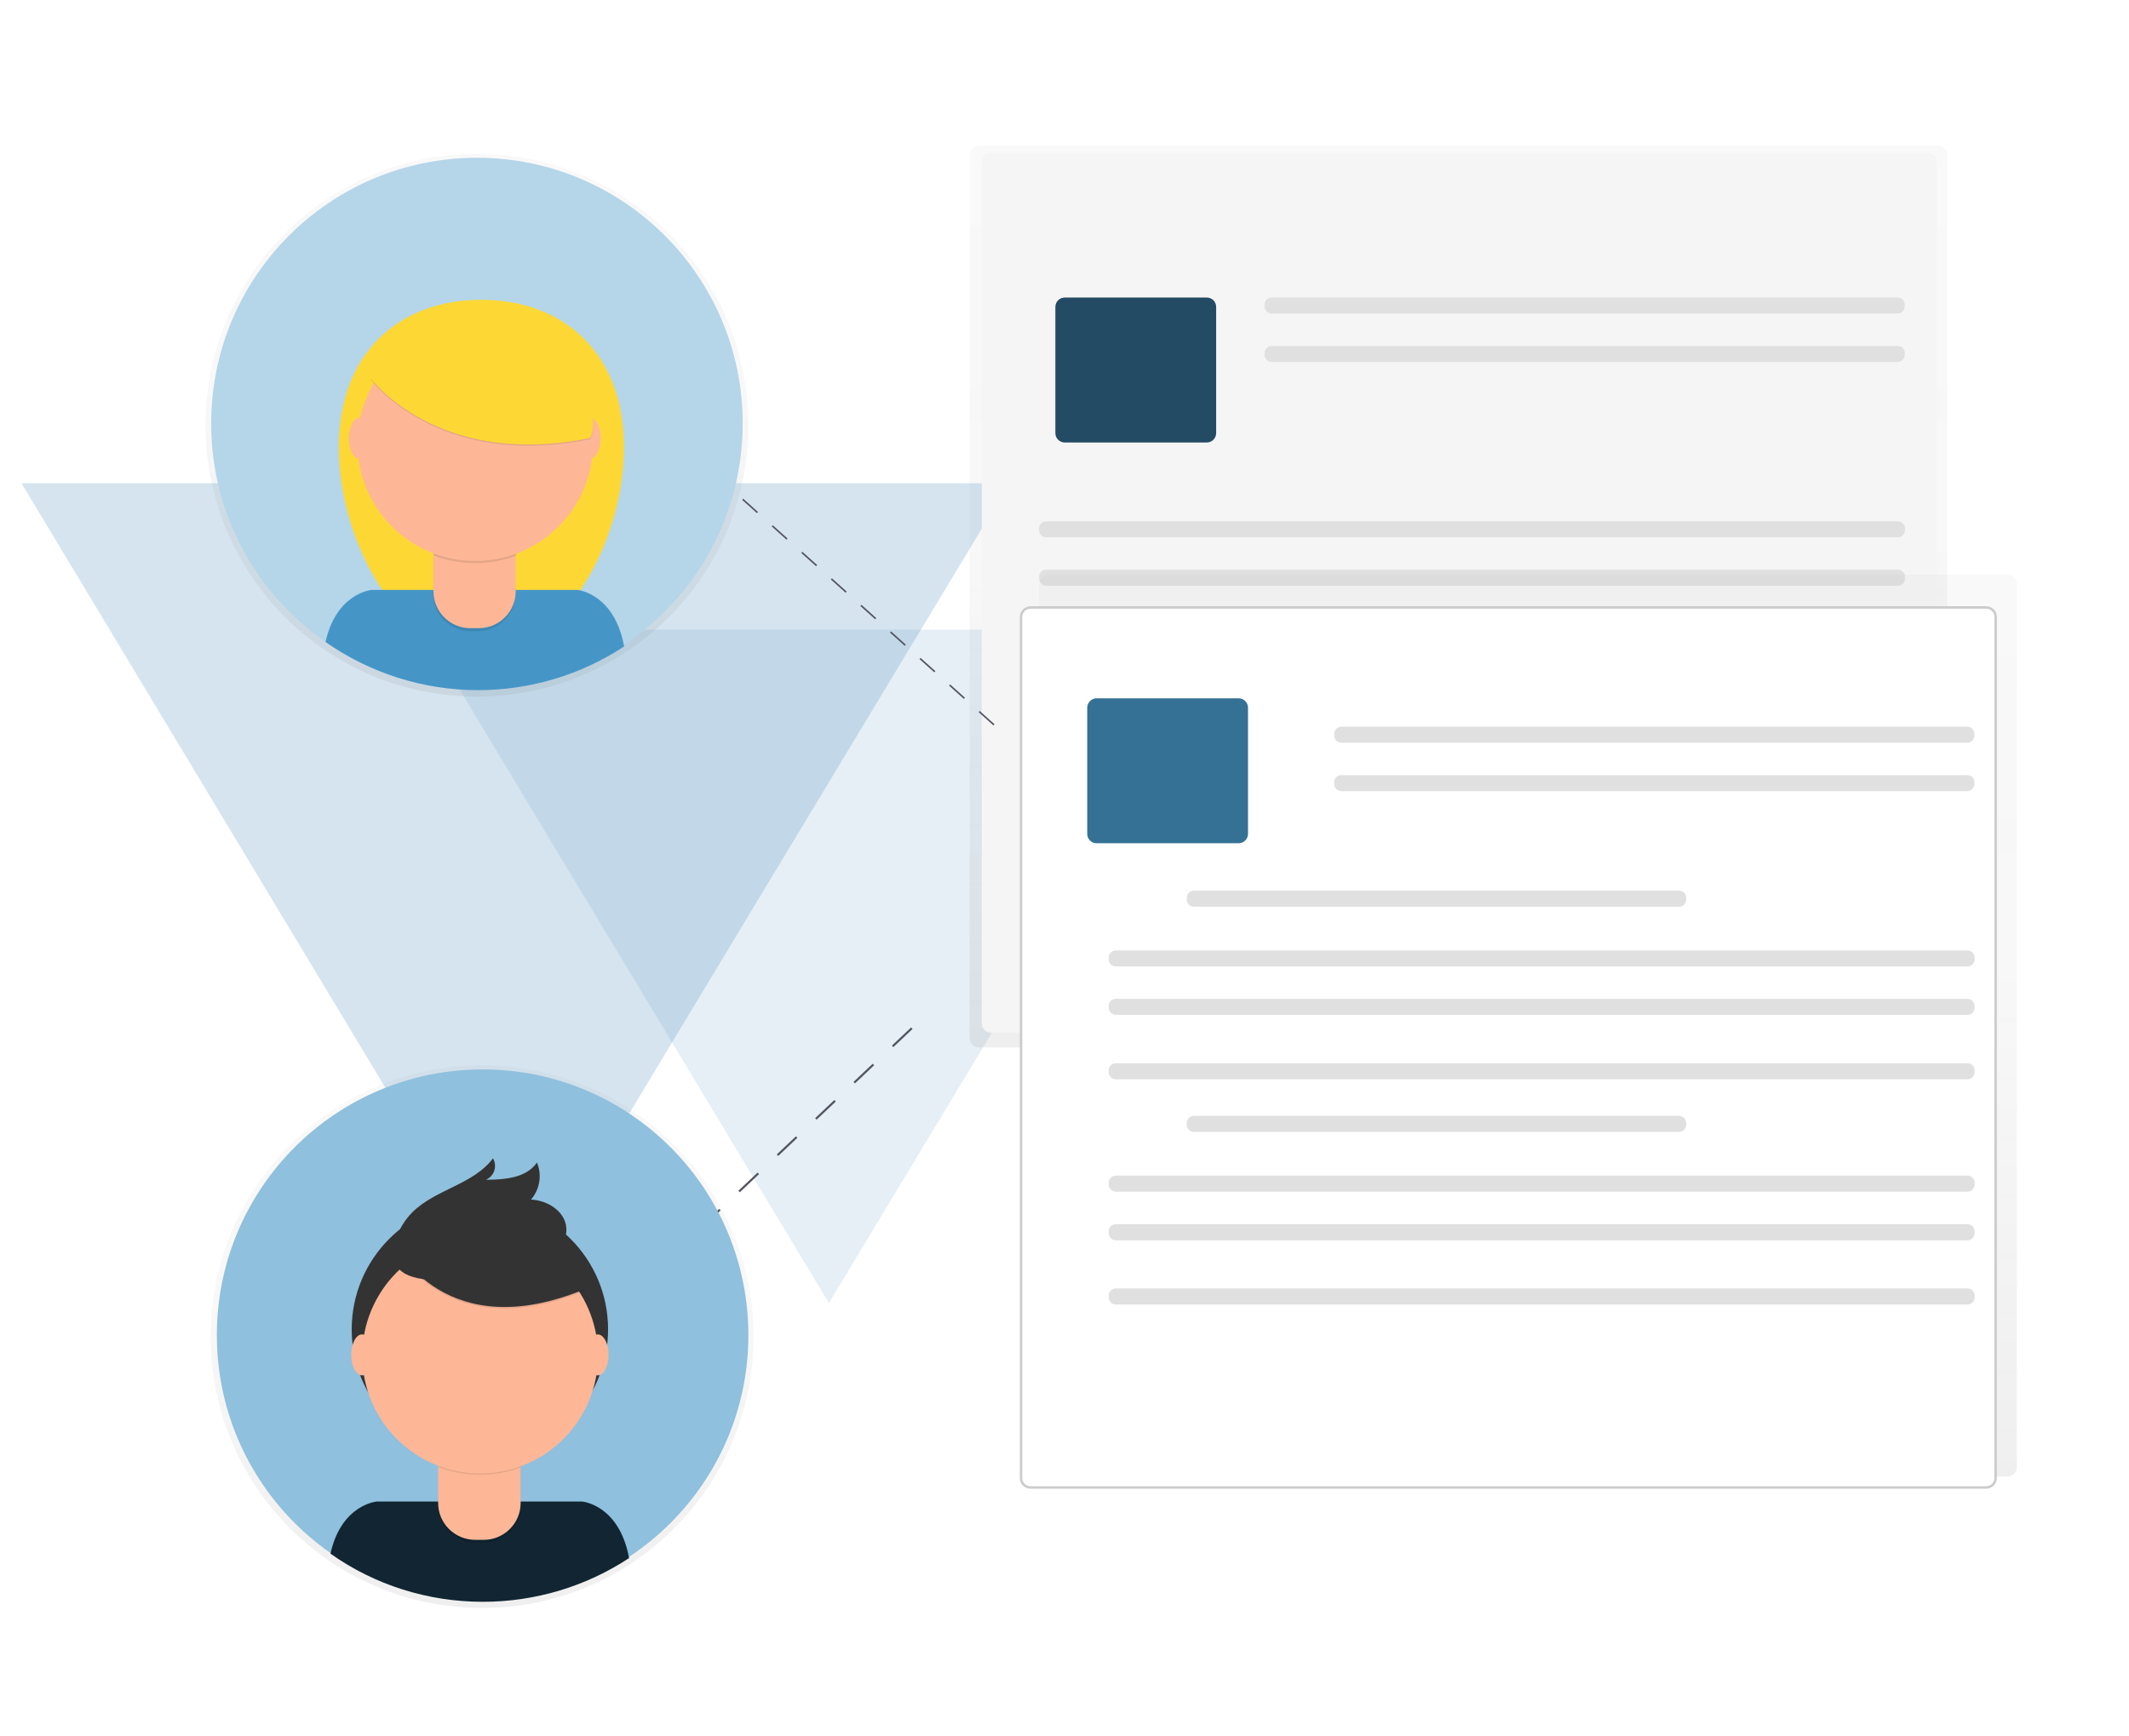 <?xml version="1.0" encoding="UTF-8"?> <!-- Generator: Adobe Illustrator 23.0.1, SVG Export Plug-In . SVG Version: 6.00 Build 0) --> <svg xmlns="http://www.w3.org/2000/svg" xmlns:xlink="http://www.w3.org/1999/xlink" id="Layer_1" x="0px" y="0px" viewBox="0 0 862 703.2" style="enable-background:new 0 0 862 703.2;" xml:space="preserve"> <style type="text/css"> .st0{opacity:0.25;fill:#5995C3;enable-background:new ;} .st1{opacity:0.15;fill:#5995C3;enable-background:new ;} .st2{opacity:0.5;} .st3{fill:url(#SVGID_1_);} .st4{fill:#F5F5F5;} .st5{fill:#234B64;} .st6{fill:#E0E0E0;} .st7{fill:url(#SVGID_2_);} .st8{fill:#FFFFFF;stroke:#CCCCCC;stroke-miterlimit:10;} .st9{fill:#347195;} .st10{fill:none;stroke:#535461;stroke-width:0.85;stroke-miterlimit:10;stroke-dasharray:10.693,10.693;} .st11{fill:none;stroke:#535461;stroke-width:0.85;stroke-miterlimit:10;} .st12{fill:none;stroke:#535461;stroke-width:0.646;stroke-miterlimit:10;stroke-dasharray:8.043,8.043;} .st13{fill:url(#SVGID_3_);} .st14{fill:#B5D5E9;} .st15{fill:#FDD835;} .st16{fill:#4596C7;} .st17{opacity:0.1;enable-background:new ;} .st18{fill:#FDB797;} .st19{fill:url(#SVGID_4_);} .st20{fill:#8FC0DD;} .st21{fill:#112632;} .st22{fill:#333333;} </style> <g id="ALL_SHAPES"> <g> <polygon class="st0" points="408.6,195.7 208.5,527.7 8.7,195.7 "></polygon> <polygon class="st1" points="500,255 335.6,527.7 171.5,255 "></polygon> </g> </g> <g> <g id="f196eae1-e898-45a8-a656-bd14eee244bb"> <title>live collaboration</title> <g class="st2"> <linearGradient id="SVGID_1_" gradientUnits="userSpaceOnUse" x1="590.5" y1="596.2" x2="590.5" y2="231" gradientTransform="matrix(1 0 0 1 0 -172)"> <stop offset="0" style="stop-color:#808080;stop-opacity:0.25"></stop> <stop offset="0.54" style="stop-color:#808080;stop-opacity:0.12"></stop> <stop offset="1" style="stop-color:#808080;stop-opacity:0.1"></stop> </linearGradient> <path class="st3" d="M396.4,59h388.2c2.1,0,3.8,1.7,3.8,3.8v357.6c0,2.1-1.7,3.8-3.8,3.8H396.4c-2.1,0-3.8-1.7-3.8-3.8V62.8 C392.6,60.7,394.3,59,396.4,59z"></path> </g> <path class="st4" d="M401.3,61.8h379.1c2.1,0,3.8,1.7,3.8,3.8v348.8c0,2.1-1.7,3.8-3.8,3.8H401.3c-2.1,0-3.8-1.7-3.8-3.8V65.6 C397.5,63.5,399.2,61.8,401.3,61.8z"></path> <path class="st5" d="M431.1,120.5h57.5c2.1,0,3.8,1.7,3.8,3.8v51.1c0,2.1-1.7,3.8-3.8,3.8h-57.5c-2.1,0-3.8-1.7-3.8-3.8v-51.1 C427.3,122.2,429,120.5,431.1,120.5z"></path> <path class="st6" d="M514.9,120.5h253.4c1.6,0,2.9,1.3,2.9,2.9v0.7c0,1.6-1.3,2.9-2.9,2.9H514.9c-1.6,0-2.9-1.3-2.9-2.9v-0.7 C512,121.8,513.3,120.5,514.9,120.5z"></path> <path class="st6" d="M514.9,140.1h253.4c1.6,0,2.9,1.3,2.9,2.9v0.7c0,1.6-1.3,2.9-2.9,2.9H514.9c-1.6,0-2.9-1.3-2.9-2.9V143 C512,141.4,513.3,140.1,514.9,140.1z"></path> <path class="st6" d="M423.6,211.1h344.8c1.6,0,2.9,1.3,2.9,2.9v0.7c0,1.6-1.3,2.9-2.9,2.9H423.6c-1.6,0-2.9-1.3-2.9-2.9V214 C420.7,212.4,422,211.1,423.6,211.1z"></path> <path class="st6" d="M423.6,230.7h344.8c1.6,0,2.9,1.3,2.9,2.9v0.7c0,1.6-1.3,2.9-2.9,2.9H423.6c-1.6,0-2.9-1.3-2.9-2.9v-0.7 C420.7,231.9,422,230.7,423.6,230.7z"></path> <path class="st6" d="M423.6,256.8h344.8c1.6,0,2.9,1.3,2.9,2.9v0.7c0,1.6-1.3,2.9-2.9,2.9H423.6c-1.6,0-2.9-1.3-2.9-2.9v-0.7 C420.7,258,422,256.8,423.6,256.8z"></path> <path class="st6" d="M423.6,276.3H620c1.6,0,2.9,1.3,2.9,2.9v0.7c0,1.6-1.3,2.9-2.9,2.9H423.6c-1.6,0-2.9-1.3-2.9-2.9v-0.7 C420.7,277.6,422,276.3,423.6,276.3z"></path> <path class="st6" d="M423.6,302.3h344.8c1.6,0,2.9,1.3,2.9,2.9v0.7c0,1.6-1.3,2.9-2.9,2.9H423.6c-1.6,0-2.9-1.3-2.9-2.9v-0.7 C420.7,303.7,422,302.3,423.6,302.3z"></path> <path class="st6" d="M423.6,321.9h344.8c1.6,0,2.9,1.3,2.9,2.9v0.7c0,1.6-1.3,2.9-2.9,2.9H423.6c-1.6,0-2.9-1.3-2.9-2.9v-0.7 C420.7,323.2,422,321.9,423.6,321.9z"></path> <path class="st6" d="M423.6,348h344.8c1.6,0,2.9,1.3,2.9,2.9v0.7c0,1.6-1.3,2.9-2.9,2.9H423.6c-1.6,0-2.9-1.3-2.9-2.9v-0.7 C420.7,349.3,422,348,423.6,348z"></path> <path class="st6" d="M423.6,367.5H620c1.6,0,2.9,1.3,2.9,2.9v0.7c0,1.6-1.3,2.9-2.9,2.9H423.6c-1.6,0-2.9-1.3-2.9-2.9v-0.7 C420.7,368.9,422,367.5,423.6,367.5z"></path> <g class="st2"> <linearGradient id="SVGID_2_" gradientUnits="userSpaceOnUse" x1="618.698" y1="770" x2="618.698" y2="404.8" gradientTransform="matrix(1 0 0 1 0 -172)"> <stop offset="0" style="stop-color:#808080;stop-opacity:0.25"></stop> <stop offset="0.54" style="stop-color:#808080;stop-opacity:0.12"></stop> <stop offset="1" style="stop-color:#808080;stop-opacity:0.1"></stop> </linearGradient> <path class="st7" d="M424.6,232.8h388.2c2.1,0,3.8,1.7,3.8,3.8v357.6c0,2.1-1.7,3.8-3.8,3.8H424.6c-2.1,0-3.8-1.7-3.8-3.8V236.6 C420.7,234.5,422.4,232.8,424.6,232.8z"></path> </g> <path class="st8" d="M417.3,246h386.8c2.2,0,3.9,1.7,3.9,3.8v348.8c0,2.1-1.7,3.8-3.9,3.8H417.3c-2.2,0-3.9-1.7-3.9-3.8V249.9 C413.4,247.7,415.2,246,417.3,246z"></path> <path class="st9" d="M444,282.8h57.5c2.1,0,3.8,1.7,3.8,3.8v51.1c0,2.1-1.7,3.8-3.8,3.8H444c-2.1,0-3.8-1.7-3.8-3.8v-51.1 C440.2,284.6,441.9,282.8,444,282.8z"></path> <path class="st6" d="M543.1,294.3h253.4c1.6,0,2.9,1.3,2.9,2.9v0.7c0,1.6-1.3,2.9-2.9,2.9H543.1c-1.6,0-2.9-1.3-2.9-2.9v-0.7 C540.2,295.7,541.4,294.3,543.1,294.3z"></path> <path class="st6" d="M543.1,313.9h253.4c1.6,0,2.9,1.3,2.9,2.9v0.7c0,1.6-1.3,2.9-2.9,2.9H543.1c-1.6,0-2.9-1.3-2.9-2.9v-0.7 C540.2,315.2,541.4,313.9,543.1,313.9z"></path> <path class="st6" d="M451.8,384.9h344.8c1.6,0,2.9,1.3,2.9,2.9v0.7c0,1.6-1.3,2.9-2.9,2.9H451.8c-1.6,0-2.9-1.3-2.9-2.9v-0.7 C448.8,386.2,450.2,384.9,451.8,384.9z"></path> <path class="st6" d="M451.8,404.5h344.8c1.6,0,2.9,1.3,2.9,2.9v0.7c0,1.6-1.3,2.9-2.9,2.9H451.8c-1.6,0-2.9-1.3-2.9-2.9v-0.7 C448.8,405.8,450.2,404.5,451.8,404.5z"></path> <path class="st6" d="M451.8,430.6h344.8c1.6,0,2.9,1.3,2.9,2.9v0.7c0,1.6-1.3,2.9-2.9,2.9H451.8c-1.6,0-2.9-1.3-2.9-2.9v-0.7 C448.8,431.9,450.2,430.6,451.8,430.6z"></path> <path class="st6" d="M483.4,360.7h196.4c1.6,0,2.9,1.3,2.9,2.9v0.7c0,1.6-1.3,2.9-2.9,2.9H483.4c-1.6,0-2.9-1.3-2.9-2.9v-0.7 C480.5,362,481.8,360.7,483.4,360.7z"></path> <path class="st6" d="M451.8,476.1h344.8c1.6,0,2.9,1.3,2.9,2.9v0.7c0,1.6-1.3,2.9-2.9,2.9H451.8c-1.6,0-2.9-1.3-2.9-2.9v-0.6 C448.8,477.5,450.2,476.1,451.8,476.1z"></path> <path class="st6" d="M451.8,495.8h344.8c1.6,0,2.9,1.3,2.9,2.9v0.7c0,1.6-1.3,2.9-2.9,2.9H451.8c-1.6,0-2.9-1.3-2.9-2.9v-0.7 C448.8,497,450.2,495.8,451.8,495.8z"></path> <path class="st6" d="M451.8,521.8h344.8c1.6,0,2.9,1.3,2.9,2.9v0.7c0,1.6-1.3,2.9-2.9,2.9H451.8c-1.6,0-2.9-1.3-2.9-2.9v-0.7 C448.8,523.1,450.2,521.8,451.8,521.8z"></path> <path class="st6" d="M483.4,451.9h196.4c1.6,0,2.9,1.3,2.9,2.9v0.7c0,1.6-1.3,2.9-2.9,2.9H483.4c-1.6,0-2.9-1.3-2.9-2.9v-0.7 C480.5,453.3,481.8,451.9,483.4,451.9z"></path> <line class="st10" x1="237.1" y1="541.3" x2="373.1" y2="412.7"></line> <line class="st11" x1="179.3" y1="523.5" x2="183" y2="520"></line> <line class="st12" x1="300.7" y1="202.2" x2="405.4" y2="296.2"></line> <line class="st11" x1="182.7" y1="185.8" x2="186.5" y2="189.2"></line> <g class="st2"> <linearGradient id="SVGID_3_" gradientUnits="userSpaceOnUse" x1="193.1" y1="454.1" x2="193.1" y2="234.3" gradientTransform="matrix(1 0 0 1 0 -172)"> <stop offset="0" style="stop-color:#808080;stop-opacity:0.25"></stop> <stop offset="0.54" style="stop-color:#808080;stop-opacity:0.12"></stop> <stop offset="1" style="stop-color:#808080;stop-opacity:0.1"></stop> </linearGradient> <circle class="st13" cx="193.1" cy="172.2" r="109.9"></circle> </g> <circle class="st14" cx="193.1" cy="171.5" r="107.6"></circle> <path class="st15" d="M252.6,181.2c0,39.6-25.8,83.7-57.7,83.7s-57.7-44.1-57.7-83.7s25.8-59.8,57.7-59.8S252.6,141.6,252.6,181.2 z"></path> <path class="st16" d="M193.5,279.5c21,0,41.6-6.1,59.2-17.7c-4-21.7-19-22.9-19-22.9h-83.2c0,0-14.3,1.2-18.7,21.1 C149.8,272.6,171.4,279.5,193.5,279.5z"></path> <path class="st17" d="M175.5,212.4h33.2l0,0v28.3c0,8.2-6.7,14.9-14.9,14.9h-3.5c-8.2,0-14.9-6.7-14.9-14.9L175.5,212.4 L175.5,212.4z"></path> <path class="st18" d="M178.4,211.2H206c1.6,0,2.8,1.3,2.8,2.8v25.5c0,8.2-6.7,14.9-14.9,14.9h-3.5c-8.2,0-14.9-6.7-14.9-14.9V214 C175.6,212.5,176.9,211.2,178.4,211.2z"></path> <path class="st17" d="M175.6,225c10.7,4,22.5,4.1,33.2,0.1V221h-33.2V225z"></path> <circle class="st18" cx="192.4" cy="179.5" r="47.7"></circle> <ellipse class="st18" cx="145.6" cy="177.5" rx="4.4" ry="8.3"></ellipse> <ellipse class="st18" cx="238.8" cy="177.5" rx="4.4" ry="8.3"></ellipse> <path class="st17" d="M150,153.6c0,0,27,36.9,88.8,24.3c0,0,6.9-8.4-9.9-34.2S165.3,122.2,150,153.6z"></path> <path class="st15" d="M150,153.1c0,0,27,36.9,88.8,24.3c0,0,6.9-8.4-9.9-34.2S165.3,121.5,150,153.1z"></path> <g class="st2"> <linearGradient id="SVGID_4_" gradientUnits="userSpaceOnUse" x1="195.2" y1="823.2" x2="195.2" y2="603.4" gradientTransform="matrix(1 0 0 1 0 -172)"> <stop offset="0" style="stop-color:#808080;stop-opacity:0.25"></stop> <stop offset="0.54" style="stop-color:#808080;stop-opacity:0.12"></stop> <stop offset="1" style="stop-color:#808080;stop-opacity:0.1"></stop> </linearGradient> <circle class="st19" cx="195.2" cy="541.3" r="109.9"></circle> </g> <circle class="st20" cx="195.4" cy="540.7" r="107.6"></circle> <path class="st21" d="M195.5,648.7c21,0,41.6-6.1,59.2-17.7c-4-21.7-19-22.9-19-22.9h-83.2c0,0-14.3,1.2-18.7,21.1 C151.7,641.9,173.3,648.7,195.5,648.7z"></path> <circle class="st22" cx="194.3" cy="538.4" r="51.9"></circle> <path class="st17" d="M177.6,581.6h33.2l0,0v28.3c0,8.2-6.7,14.9-14.9,14.9h-3.5c-8.2,0-14.9-6.7-14.9-14.9l0,0L177.6,581.6 L177.6,581.6z"></path> <path class="st18" d="M180.4,580.4H208c1.6,0,2.8,1.3,2.8,2.8v25.5c0,8.2-6.7,14.9-14.9,14.9h-3.5c-8.2,0-15-6.6-15-14.9l0,0 v-25.5C177.6,581.7,178.8,580.4,180.4,580.4L180.4,580.4z"></path> <path class="st17" d="M177.6,594.2c10.7,4,22.5,4.1,33.2,0.1v-4.1h-33.2V594.2z"></path> <ellipse transform="matrix(0.999 -5.529869e-02 5.529869e-02 0.999 -30.046 11.584)" class="st18" cx="194.3" cy="548.7" rx="47.7" ry="47.7"></ellipse> <path class="st17" d="M160.4,505.4c0,0,20.1,40.8,76.8,17.1L224,501.8l-23.4-8.4L160.4,505.4z"></path> <path class="st22" d="M160.4,504.8c0,0,20.1,40.8,76.8,17.1L224,501.1l-23.4-8.4L160.4,504.8z"></path> <path class="st22" d="M160.2,502c1.4-4.2,3.7-8,6.8-11.1c9.4-9.3,24.7-11.2,32.6-21.8c1.7,3,0.7,6.7-2.3,8.4 c-0.2,0.1-0.3,0.2-0.5,0.3c7.6-0.1,16.3-0.7,20.6-7c2.1,5,1.2,10.8-2.4,15c6.7,0.3,13.9,4.8,14.3,11.6c0.3,4.4-2.6,8.7-6.2,11.2 s-8.1,3.7-12.5,4.7C198,516.1,151.9,527.8,160.2,502z"></path> <ellipse class="st18" cx="146.6" cy="548.7" rx="4.4" ry="8.3"></ellipse> <ellipse class="st18" cx="242" cy="548.7" rx="4.4" ry="8.3"></ellipse> </g> </g> </svg> 